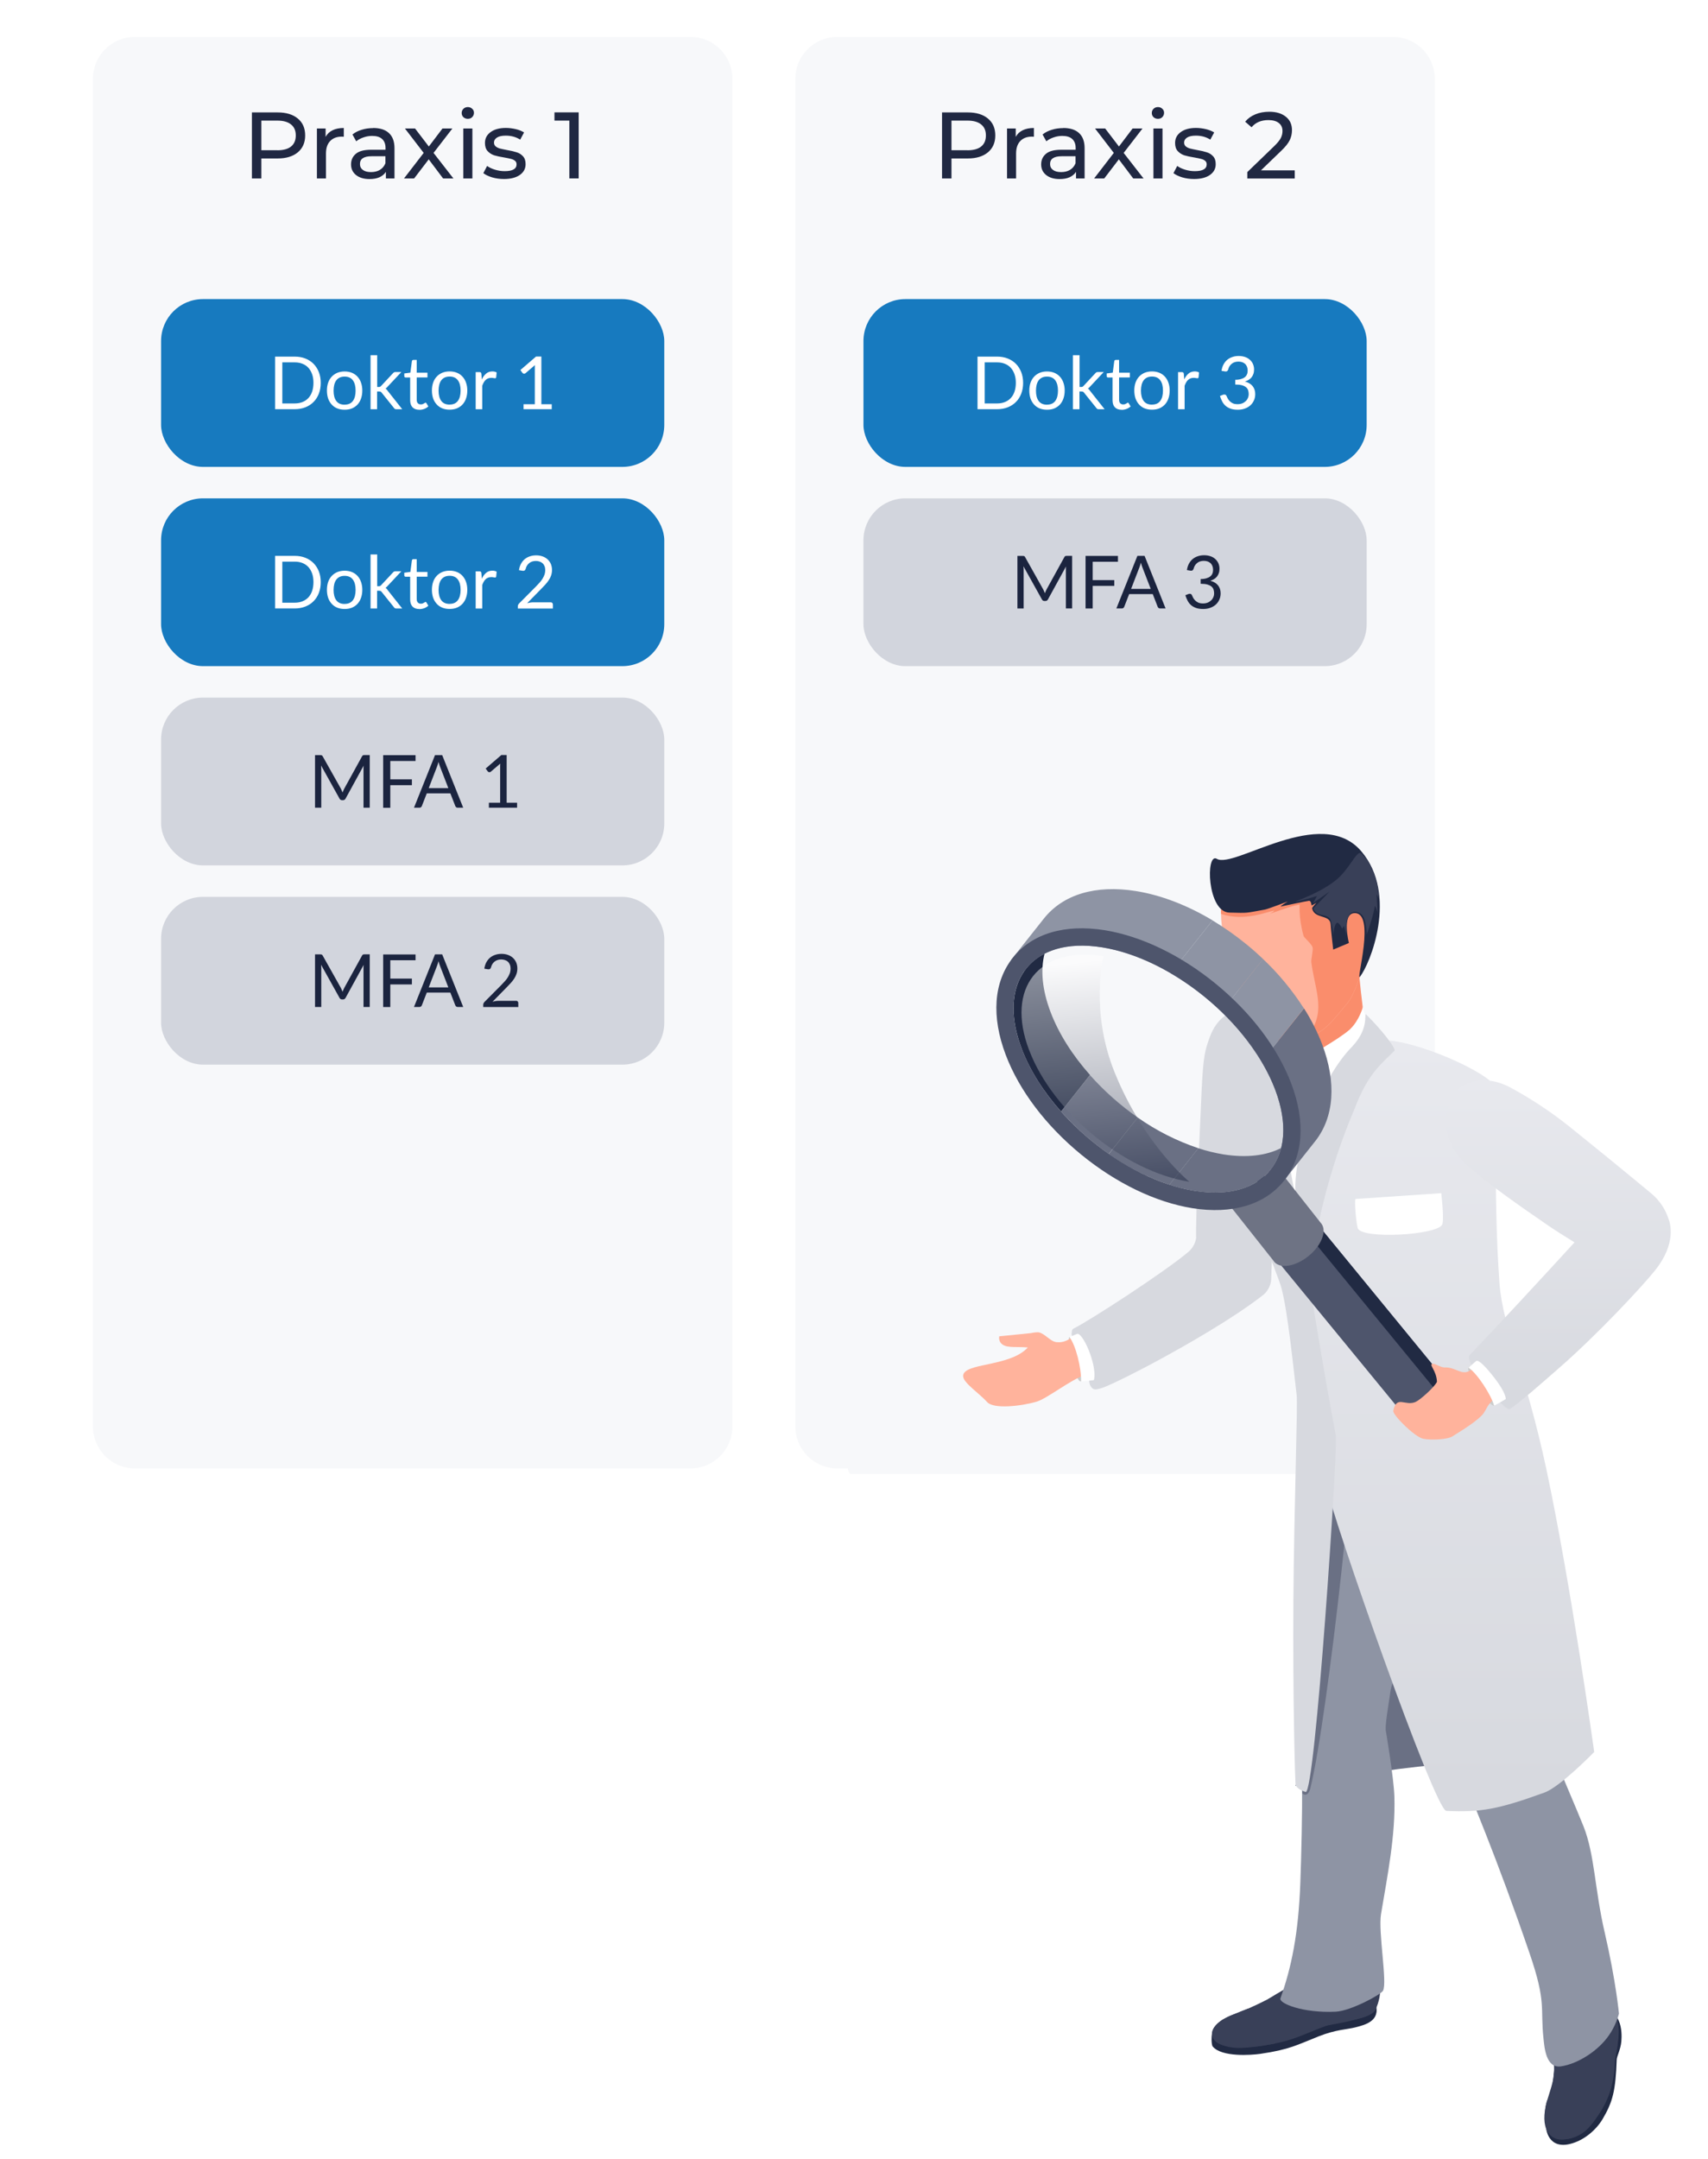 <?xml version="1.0" encoding="UTF-8"?><svg id="Ebene_1" xmlns="http://www.w3.org/2000/svg" xmlns:xlink="http://www.w3.org/1999/xlink" viewBox="0 0 325.85 411.74"><defs><style>.cls-1{fill:none;}.cls-2{clip-path:url(#clippath);}.cls-3{fill:#fa8d6c;}.cls-4{fill:#f7f8fa;}.cls-5{fill:#6a7084;}.cls-6{fill:#f5f7ff;}.cls-7{fill:#fff;}.cls-8{fill:#ffb39c;}.cls-9{fill:#8e94a4;}.cls-10{fill:#ccc;}.cls-11{fill:#d7d9df;}.cls-12{fill:#d5d7de;}.cls-13{fill:#121b3d;}.cls-14{fill:#177abf;}.cls-15{fill:#212a43;}.cls-16{fill:#6e7384;}.cls-17{fill:#394058;}.cls-18{fill:#4e556c;}.cls-19{fill:rgba(0,10,39,.87);}.cls-20{fill:rgba(0,14,54,.15);}.cls-21{filter:url(#drop-shadow-2);}.cls-22{filter:url(#drop-shadow-1);}.cls-23{fill:url(#Unbenannter_Verlauf_3);}.cls-24{fill:url(#Unbenannter_Verlauf);}.cls-25{fill:url(#Unbenannter_Verlauf_2);isolation:isolate;opacity:.48;}</style><filter id="drop-shadow-1" filterUnits="userSpaceOnUse"><feOffset dx="1.51" dy="5.53"/><feGaussianBlur result="blur" stdDeviation="10.55"/><feFlood flood-color="#000" flood-opacity=".4"/><feComposite in2="blur" operator="in"/><feComposite in="SourceGraphic"/></filter><filter id="drop-shadow-2" filterUnits="userSpaceOnUse"><feOffset dx="1.51" dy="5.53"/><feGaussianBlur result="blur-2" stdDeviation="10.56"/><feFlood flood-color="#000" flood-opacity=".4"/><feComposite in2="blur-2" operator="in"/><feComposite in="SourceGraphic"/></filter><clipPath id="clippath"><rect class="cls-1" x="183.73" y="159.04" width="135" height="250"/></clipPath><linearGradient id="Unbenannter_Verlauf" x1="275.7" y1="215.68" x2="275.7" y2="68.65" gradientTransform="translate(0 414.08) scale(1 -1)" gradientUnits="userSpaceOnUse"><stop offset="0" stop-color="#e8e9ee"/><stop offset=".97" stop-color="#d7d9df"/></linearGradient><linearGradient id="Unbenannter_Verlauf_2" x1="208.19" y1="231.02" x2="212.76" y2="186.06" gradientTransform="translate(0 414.08) scale(1 -1)" gradientUnits="userSpaceOnUse"><stop offset="0" stop-color="#fff"/><stop offset=".97" stop-color="#212a43"/></linearGradient><linearGradient id="Unbenannter_Verlauf_3" x1="297.27" y1="208.04" x2="297.27" y2="145.33" gradientTransform="translate(0 414.08) scale(1 -1)" gradientUnits="userSpaceOnUse"><stop offset="0" stop-color="#e8e9ee"/><stop offset=".97" stop-color="#d7d9df"/></linearGradient></defs><g class="cls-22"><path class="cls-4" d="M25.75,19.51c0-1.65,.34-2.98,.76-2.98h102.72c.42,0,.76,1.34,.76,2.98v251.58c0,1.65-.34,2.98-.76,2.98H26.52c-.42,0-.76-1.34-.76-2.98V19.51Z"/></g><g class="cls-21"><path class="cls-4" d="M160.03,20.7c0-1.65,.34-2.99,.76-2.99h102.72c.42,0,.76,1.34,.76,2.99v251.88c0,1.65-.34,2.99-.76,2.99h-102.72c-.42,0-.76-1.34-.76-2.99V20.7Z"/></g><path class="cls-4" d="M17.73,15.04c0-4.42,3.58-8,8-8h106c4.42,0,8,3.58,8,8V272.04c0,4.42-3.58,8-8,8H25.73c-4.42,0-8-3.58-8-8V15.04Z"/><path class="cls-4" d="M151.73,15.04c0-4.42,3.58-8,8-8h106c4.42,0,8,3.58,8,8V272.04c0,4.42-3.58,8-8,8h-106c-4.42,0-8-3.58-8-8V15.04Z"/><path class="cls-19" d="M52.97,21.44c1.63,0,2.92,.39,3.85,1.17,.94,.78,1.4,1.85,1.4,3.22s-.47,2.44-1.4,3.22c-.94,.78-2.22,1.17-3.85,1.17h-3.11v3.82h-1.8v-12.6h4.91Zm-.05,7.22c1.14,0,2.01-.24,2.61-.72,.6-.49,.9-1.19,.9-2.11s-.3-1.61-.9-2.09c-.6-.49-1.47-.74-2.61-.74h-3.06v5.65h3.06Zm9.2-2.56c.3-.55,.74-.97,1.33-1.26,.59-.29,1.3-.43,2.14-.43v1.67c-.1-.01-.23-.02-.4-.02-.94,0-1.67,.28-2.21,.85-.53,.55-.79,1.34-.79,2.38v4.75h-1.73v-9.54h1.66v1.6Zm9.06-1.69c1.32,0,2.33,.32,3.02,.97,.71,.65,1.06,1.61,1.06,2.9v5.76h-1.64v-1.26c-.29,.44-.7,.79-1.24,1.03-.53,.23-1.16,.34-1.89,.34-1.07,0-1.93-.26-2.57-.77-.64-.52-.95-1.19-.95-2.03s.31-1.51,.92-2.02c.61-.52,1.58-.77,2.92-.77h2.74v-.34c0-.74-.22-1.31-.65-1.71s-1.07-.59-1.91-.59c-.56,0-1.12,.1-1.66,.29-.54,.18-1,.43-1.37,.74l-.72-1.3c.49-.4,1.08-.7,1.76-.9,.68-.22,1.41-.32,2.18-.32Zm-.4,8.41c.66,0,1.23-.14,1.71-.43,.48-.3,.83-.72,1.04-1.26v-1.33h-2.66c-1.46,0-2.2,.49-2.2,1.48,0,.48,.19,.86,.56,1.13,.37,.28,.89,.41,1.55,.41Zm13.76,1.22l-2.75-3.65-2.79,3.65h-1.93l3.76-4.88-3.58-4.66h1.93l2.63,3.44,2.61-3.44h1.89l-3.6,4.66,3.8,4.88h-1.96Zm3.85-9.54h1.73v9.54h-1.73v-9.54Zm.86-1.84c-.34,0-.62-.11-.85-.32-.22-.22-.32-.48-.32-.79s.11-.58,.32-.79c.23-.23,.51-.34,.85-.34s.61,.11,.83,.32c.23,.2,.34,.46,.34,.77s-.11,.6-.34,.83c-.22,.22-.49,.32-.83,.32Zm6.9,11.48c-.78,0-1.53-.1-2.25-.31-.72-.22-1.28-.49-1.69-.81l.72-1.37c.42,.3,.93,.54,1.53,.72,.6,.18,1.21,.27,1.82,.27,1.51,0,2.27-.43,2.27-1.3,0-.29-.1-.52-.31-.68-.2-.17-.46-.29-.77-.36-.3-.08-.73-.17-1.3-.27-.77-.12-1.4-.26-1.89-.41-.48-.16-.89-.42-1.24-.79-.35-.37-.52-.89-.52-1.57,0-.86,.36-1.55,1.08-2.07,.72-.53,1.69-.79,2.9-.79,.64,0,1.27,.08,1.91,.23s1.16,.37,1.57,.63l-.74,1.37c-.78-.5-1.7-.76-2.75-.76-.73,0-1.29,.12-1.67,.36s-.58,.56-.58,.95c0,.31,.11,.56,.32,.74,.22,.18,.48,.31,.79,.4,.32,.08,.77,.18,1.35,.29,.77,.13,1.39,.28,1.85,.43,.48,.14,.89,.4,1.22,.76,.34,.36,.5,.86,.5,1.51,0,.86-.37,1.55-1.12,2.07-.73,.5-1.73,.76-3.01,.76Zm14.25-12.71v12.6h-1.78v-11.03h-2.84v-1.57h4.63Z"/><rect class="cls-14" x="30.73" y="57.04" width="96" height="32" rx="8" ry="8"/><path class="cls-7" d="M61.19,73.03c0,.75-.12,1.43-.36,2.05-.24,.62-.57,1.14-1.01,1.58-.43,.44-.96,.78-1.57,1.02-.61,.24-1.28,.36-2.02,.36h-3.75v-10.03h3.75c.74,0,1.41,.12,2.02,.36,.61,.24,1.13,.58,1.57,1.02,.43,.44,.77,.97,1.01,1.58,.24,.62,.36,1.3,.36,2.05Zm-1.39,0c0-.62-.08-1.17-.25-1.65s-.41-.9-.71-1.23c-.31-.34-.68-.59-1.12-.77-.44-.18-.93-.27-1.47-.27h-2.39v7.83h2.39c.54,0,1.03-.09,1.47-.27,.44-.18,.81-.43,1.12-.76,.31-.34,.55-.75,.71-1.23s.25-1.04,.25-1.65Zm5.95-2.19c.52,0,.99,.09,1.4,.26s.77,.42,1.06,.74c.29,.32,.52,.7,.67,1.15,.16,.45,.24,.95,.24,1.5s-.08,1.06-.24,1.51c-.15,.45-.38,.83-.67,1.15-.29,.32-.65,.56-1.06,.74-.42,.17-.88,.25-1.4,.25s-.99-.08-1.41-.25c-.42-.17-.77-.42-1.06-.74s-.52-.7-.68-1.15c-.15-.45-.23-.95-.23-1.51s.08-1.06,.23-1.5c.16-.45,.39-.84,.68-1.15s.65-.56,1.06-.74c.42-.17,.89-.26,1.41-.26Zm0,6.33c.7,0,1.22-.23,1.57-.7,.35-.47,.52-1.13,.52-1.97s-.17-1.5-.52-1.97-.87-.71-1.57-.71c-.35,0-.67,.06-.93,.18-.26,.12-.48,.3-.66,.53-.17,.23-.3,.51-.39,.85-.08,.33-.13,.71-.13,1.13,0,.84,.17,1.5,.52,1.97,.35,.47,.88,.7,1.59,.7Zm6.21-9.44v6.07h.32c.09,0,.17-.01,.23-.04,.07-.03,.13-.08,.2-.16l2.24-2.4c.07-.08,.13-.14,.2-.18,.07-.05,.17-.07,.29-.07h1.13l-2.61,2.78c-.13,.16-.26,.28-.41,.37,.08,.06,.16,.12,.22,.2,.07,.07,.14,.15,.2,.25l2.77,3.5h-1.11c-.11,0-.2-.02-.28-.05-.07-.04-.14-.1-.2-.2l-2.33-2.9c-.07-.1-.14-.16-.21-.19-.07-.03-.17-.05-.31-.05h-.36v3.39h-1.25v-10.31h1.25Zm8.03,10.42c-.56,0-.99-.16-1.29-.47-.3-.31-.45-.76-.45-1.35v-4.34h-.85c-.07,0-.14-.02-.19-.06-.05-.05-.08-.12-.08-.21v-.5l1.16-.15,.29-2.19c.01-.07,.04-.13,.09-.17,.05-.05,.12-.07,.2-.07h.63v2.44h2.05v.9h-2.05v4.26c0,.3,.07,.52,.22,.67,.14,.14,.33,.22,.56,.22,.13,0,.24-.02,.34-.05,.1-.04,.18-.08,.25-.12s.13-.08,.18-.11c.05-.04,.1-.06,.13-.06,.07,0,.12,.04,.18,.12l.36,.6c-.21,.2-.47,.36-.78,.48-.3,.11-.62,.17-.94,.17Zm5.79-7.32c.52,0,.99,.09,1.4,.26,.42,.17,.77,.42,1.06,.74,.29,.32,.52,.7,.67,1.15,.16,.45,.24,.95,.24,1.5s-.08,1.06-.24,1.51c-.15,.45-.38,.83-.67,1.15-.29,.32-.65,.56-1.06,.74-.42,.17-.88,.25-1.4,.25s-.99-.08-1.41-.25c-.41-.17-.77-.42-1.06-.74-.29-.32-.52-.7-.68-1.15-.15-.45-.23-.95-.23-1.51s.08-1.06,.23-1.5c.16-.45,.38-.84,.68-1.15,.29-.32,.65-.56,1.06-.74,.42-.17,.89-.26,1.41-.26Zm0,6.33c.7,0,1.22-.23,1.57-.7,.35-.47,.52-1.13,.52-1.97s-.17-1.5-.52-1.97c-.35-.47-.87-.71-1.57-.71-.35,0-.66,.06-.93,.18-.26,.12-.48,.3-.66,.53-.17,.23-.3,.51-.39,.85-.08,.33-.13,.71-.13,1.13,0,.84,.17,1.5,.52,1.97,.35,.47,.88,.7,1.59,.7Zm6.14-4.79c.22-.49,.5-.86,.83-1.13,.33-.28,.72-.41,1.2-.41,.15,0,.29,.02,.43,.05,.14,.03,.26,.08,.37,.15l-.09,.93c-.03,.12-.1,.18-.21,.18-.07,0-.16-.01-.29-.04s-.27-.04-.43-.04c-.22,0-.43,.03-.6,.1-.17,.07-.33,.16-.47,.29-.14,.13-.26,.28-.37,.48-.11,.19-.21,.4-.29,.64v4.48h-1.25v-7.09h.71c.13,0,.23,.03,.28,.08,.05,.05,.09,.14,.1,.27l.08,1.08Zm13.34,4.72v.95h-5.38v-.95h2.15v-6.84c0-.21,0-.41,.02-.62l-1.78,1.53c-.06,.05-.12,.08-.18,.1-.06,0-.12,0-.17,0-.05,0-.1-.03-.15-.06-.04-.03-.07-.06-.1-.09l-.39-.54,2.99-2.58h1.01v9.1h1.97Z"/><rect class="cls-14" x="30.73" y="95.04" width="96" height="32" rx="8" ry="8"/><path class="cls-7" d="M61.19,111.03c0,.75-.12,1.43-.36,2.05-.24,.62-.57,1.14-1.01,1.58-.43,.44-.96,.78-1.57,1.02-.61,.24-1.28,.36-2.02,.36h-3.75v-10.03h3.75c.74,0,1.41,.12,2.02,.36,.61,.24,1.13,.58,1.57,1.02,.43,.44,.77,.97,1.01,1.58,.24,.62,.36,1.3,.36,2.05Zm-1.39,0c0-.62-.08-1.17-.25-1.65s-.41-.9-.71-1.23c-.31-.34-.68-.59-1.12-.77-.44-.18-.93-.27-1.47-.27h-2.39v7.83h2.39c.54,0,1.03-.09,1.47-.27,.44-.18,.81-.43,1.12-.76,.31-.34,.55-.75,.71-1.23s.25-1.04,.25-1.65Zm5.95-2.19c.52,0,.99,.09,1.4,.26s.77,.42,1.06,.74c.29,.32,.52,.7,.67,1.15,.16,.45,.24,.95,.24,1.5s-.08,1.06-.24,1.51c-.15,.45-.38,.83-.67,1.15-.29,.32-.65,.56-1.06,.74-.42,.17-.88,.25-1.4,.25s-.99-.08-1.41-.25c-.42-.17-.77-.42-1.06-.74s-.52-.7-.68-1.15c-.15-.45-.23-.95-.23-1.51s.08-1.06,.23-1.5c.16-.45,.39-.84,.68-1.15s.65-.56,1.06-.74c.42-.17,.89-.26,1.41-.26Zm0,6.33c.7,0,1.22-.23,1.57-.7,.35-.47,.52-1.13,.52-1.97s-.17-1.5-.52-1.97-.87-.71-1.57-.71c-.35,0-.67,.06-.93,.18-.26,.12-.48,.3-.66,.53-.17,.23-.3,.51-.39,.85-.08,.33-.13,.71-.13,1.13,0,.84,.17,1.5,.52,1.97,.35,.47,.88,.7,1.59,.7Zm6.21-9.44v6.07h.32c.09,0,.17-.01,.23-.04,.07-.03,.13-.08,.2-.16l2.24-2.4c.07-.08,.13-.14,.2-.18,.07-.05,.17-.07,.29-.07h1.13l-2.61,2.78c-.13,.16-.26,.28-.41,.37,.08,.06,.16,.12,.22,.2,.07,.07,.14,.15,.2,.25l2.77,3.5h-1.11c-.11,0-.2-.02-.28-.05-.07-.04-.14-.1-.2-.2l-2.33-2.9c-.07-.1-.14-.16-.21-.19-.07-.03-.17-.05-.31-.05h-.36v3.39h-1.25v-10.31h1.25Zm8.03,10.42c-.56,0-.99-.16-1.29-.47-.3-.31-.45-.76-.45-1.35v-4.34h-.85c-.07,0-.14-.02-.19-.06-.05-.05-.08-.12-.08-.21v-.5l1.16-.15,.29-2.19c.01-.07,.04-.13,.09-.17,.05-.05,.12-.07,.2-.07h.63v2.44h2.05v.9h-2.05v4.26c0,.3,.07,.52,.22,.67,.14,.14,.33,.22,.56,.22,.13,0,.24-.02,.34-.05,.1-.04,.18-.08,.25-.12s.13-.08,.18-.11c.05-.04,.1-.06,.13-.06,.07,0,.12,.04,.18,.12l.36,.6c-.21,.2-.47,.36-.78,.48-.3,.11-.62,.17-.94,.17Zm5.79-7.32c.52,0,.99,.09,1.4,.26,.42,.17,.77,.42,1.06,.74,.29,.32,.52,.7,.67,1.15,.16,.45,.24,.95,.24,1.5s-.08,1.06-.24,1.51c-.15,.45-.38,.83-.67,1.15-.29,.32-.65,.56-1.06,.74-.42,.17-.88,.25-1.4,.25s-.99-.08-1.41-.25c-.41-.17-.77-.42-1.06-.74-.29-.32-.52-.7-.68-1.15-.15-.45-.23-.95-.23-1.51s.08-1.06,.23-1.5c.16-.45,.38-.84,.68-1.15,.29-.32,.65-.56,1.06-.74,.42-.17,.89-.26,1.41-.26Zm0,6.33c.7,0,1.22-.23,1.57-.7,.35-.47,.52-1.13,.52-1.97s-.17-1.5-.52-1.97c-.35-.47-.87-.71-1.57-.71-.35,0-.66,.06-.93,.18-.26,.12-.48,.3-.66,.53-.17,.23-.3,.51-.39,.85-.08,.33-.13,.71-.13,1.13,0,.84,.17,1.5,.52,1.97,.35,.47,.88,.7,1.59,.7Zm6.14-4.79c.22-.49,.5-.86,.83-1.13,.33-.28,.72-.41,1.2-.41,.15,0,.29,.02,.43,.05,.14,.03,.26,.08,.37,.15l-.09,.93c-.03,.12-.1,.18-.21,.18-.07,0-.16-.01-.29-.04s-.27-.04-.43-.04c-.22,0-.43,.03-.6,.1-.17,.06-.33,.16-.47,.29-.14,.13-.26,.28-.37,.48-.11,.19-.21,.4-.29,.64v4.48h-1.25v-7.09h.71c.13,0,.23,.03,.28,.08,.05,.05,.09,.14,.1,.27l.08,1.08Zm13.12,4.49c.14,0,.24,.04,.32,.12,.08,.08,.12,.18,.12,.31v.76h-6.69v-.43c0-.09,.02-.18,.06-.27,.04-.09,.1-.18,.18-.26l3.21-3.23c.27-.27,.51-.53,.73-.78,.22-.25,.41-.5,.56-.76,.15-.25,.27-.51,.36-.76,.08-.26,.13-.54,.13-.83s-.05-.55-.14-.77c-.09-.22-.22-.41-.38-.55-.16-.14-.35-.25-.57-.32-.22-.08-.46-.11-.71-.11s-.49,.04-.71,.11c-.21,.07-.41,.18-.57,.32-.16,.13-.3,.29-.41,.47s-.19,.38-.24,.6c-.06,.16-.13,.27-.23,.33-.09,.05-.23,.07-.4,.04l-.65-.11c.07-.46,.19-.86,.38-1.21,.19-.35,.43-.65,.71-.89,.29-.24,.62-.42,.99-.54,.37-.13,.77-.19,1.2-.19s.82,.06,1.19,.19c.37,.13,.69,.31,.96,.55,.27,.24,.48,.53,.64,.88,.15,.35,.23,.74,.23,1.18,0,.37-.06,.72-.17,1.04-.11,.32-.26,.62-.46,.91-.19,.29-.41,.57-.67,.85-.25,.28-.51,.55-.79,.83l-2.65,2.7c.19-.05,.38-.09,.57-.12,.19-.03,.38-.05,.55-.05h3.36Z"/><rect class="cls-20" x="30.73" y="133.04" width="96" height="32" rx="8" ry="8"/><rect class="cls-20" x="30.73" y="171.04" width="96" height="32" rx="8" ry="8"/><path class="cls-19" d="M70.54,144.01v10.03h-1.19v-7.37c0-.1,0-.2,0-.32,0-.11,.02-.23,.03-.34l-3.44,6.27c-.11,.21-.27,.32-.49,.32h-.2c-.22,0-.38-.1-.49-.32l-3.51-6.3c.03,.25,.04,.48,.04,.69v7.37h-1.19v-10.03h1c.12,0,.21,.01,.28,.04,.06,.02,.13,.09,.19,.2l3.47,6.17c.06,.11,.11,.23,.16,.35,.06,.12,.11,.24,.15,.37,.05-.13,.1-.25,.15-.37,.05-.13,.11-.24,.17-.36l3.4-6.17c.06-.11,.12-.17,.18-.2,.07-.02,.17-.04,.29-.04h1Zm3.92,1.11v3.51h4.12v1.11h-4.12v4.31h-1.36v-10.03h6.18v1.11h-4.82Zm11.08,5.2l-1.58-4.08c-.05-.12-.1-.26-.15-.42-.05-.16-.1-.34-.15-.52-.1,.38-.2,.69-.3,.94l-1.57,4.07h3.75Zm2.83,3.72h-1.05c-.12,0-.22-.03-.29-.09-.07-.06-.13-.14-.17-.23l-.94-2.42h-4.5l-.94,2.42c-.03,.08-.08,.16-.16,.22-.08,.07-.18,.1-.29,.1h-1.05l4.01-10.03h1.37l4.01,10.03Zm10.28-.95v.95h-5.38v-.95h2.15v-6.84c0-.21,0-.41,.02-.62l-1.79,1.53c-.06,.05-.12,.08-.18,.1-.06,0-.12,0-.17,0-.05,0-.1-.03-.15-.06-.04-.03-.07-.06-.1-.09l-.39-.54,2.99-2.58h1.01v9.1h1.97Z"/><path class="cls-19" d="M70.54,182.01v10.03h-1.19v-7.37c0-.1,0-.2,0-.32,0-.11,.02-.23,.03-.34l-3.44,6.27c-.11,.21-.27,.32-.49,.32h-.2c-.22,0-.38-.1-.49-.32l-3.51-6.3c.03,.25,.04,.48,.04,.69v7.37h-1.19v-10.03h1c.12,0,.21,.01,.28,.04,.06,.02,.13,.09,.19,.2l3.47,6.17c.06,.11,.11,.23,.16,.35,.06,.12,.11,.24,.15,.37,.05-.13,.1-.25,.15-.37,.05-.13,.11-.24,.17-.36l3.4-6.17c.06-.11,.12-.17,.18-.2,.07-.02,.17-.04,.29-.04h1Zm3.92,1.11v3.51h4.12v1.11h-4.12v4.31h-1.36v-10.03h6.18v1.11h-4.82Zm11.08,5.2l-1.58-4.08c-.05-.12-.1-.26-.15-.42-.05-.16-.1-.34-.15-.52-.1,.38-.2,.69-.3,.94l-1.57,4.07h3.75Zm2.83,3.72h-1.05c-.12,0-.22-.03-.29-.09-.07-.06-.13-.14-.17-.23l-.94-2.42h-4.5l-.94,2.42c-.03,.08-.08,.16-.16,.22-.08,.07-.18,.1-.29,.1h-1.05l4.01-10.03h1.37l4.01,10.03Zm10.07-1.18c.14,0,.24,.04,.32,.12s.12,.18,.12,.31v.76h-6.69v-.43c0-.09,.02-.18,.06-.27s.1-.18,.17-.26l3.21-3.23c.27-.27,.51-.53,.73-.78,.22-.25,.41-.5,.56-.76s.27-.51,.36-.76c.08-.26,.13-.54,.13-.83s-.05-.55-.14-.77c-.09-.22-.22-.41-.38-.55-.16-.15-.35-.25-.57-.32-.22-.07-.46-.11-.71-.11s-.49,.04-.71,.11c-.22,.08-.41,.18-.57,.32-.16,.13-.3,.29-.41,.47-.11,.18-.19,.38-.24,.6-.06,.16-.13,.27-.23,.33-.09,.05-.23,.07-.4,.04l-.65-.11c.07-.46,.19-.86,.38-1.21,.19-.35,.43-.65,.71-.89,.29-.24,.62-.42,.99-.54,.37-.13,.77-.19,1.2-.19s.82,.06,1.19,.19c.37,.13,.69,.31,.96,.55,.27,.24,.48,.53,.64,.88,.15,.35,.23,.74,.23,1.18,0,.37-.06,.72-.17,1.04-.11,.32-.26,.62-.45,.91-.19,.29-.41,.57-.67,.85-.25,.28-.51,.55-.79,.83l-2.65,2.7c.19-.05,.38-.09,.57-.12,.19-.03,.38-.05,.55-.05h3.36Z"/><path class="cls-19" d="M184.63,21.44c1.63,0,2.92,.39,3.85,1.17,.94,.78,1.4,1.85,1.4,3.22s-.47,2.44-1.4,3.22c-.94,.78-2.22,1.17-3.85,1.17h-3.11v3.82h-1.8v-12.6h4.91Zm-.05,7.22c1.14,0,2.01-.24,2.61-.72,.6-.49,.9-1.19,.9-2.11s-.3-1.61-.9-2.09c-.6-.49-1.47-.74-2.61-.74h-3.06v5.65h3.06Zm9.2-2.56c.3-.55,.74-.97,1.33-1.26s1.3-.43,2.14-.43v1.67c-.1-.01-.23-.02-.4-.02-.94,0-1.67,.28-2.21,.85-.53,.55-.79,1.34-.79,2.38v4.75h-1.73v-9.54h1.66v1.6Zm9.06-1.69c1.32,0,2.33,.32,3.02,.97,.71,.65,1.06,1.61,1.06,2.9v5.76h-1.64v-1.26c-.29,.44-.7,.79-1.24,1.03-.53,.23-1.16,.34-1.89,.34-1.07,0-1.93-.26-2.57-.77-.64-.52-.95-1.19-.95-2.03s.31-1.51,.92-2.02c.61-.52,1.58-.77,2.92-.77h2.74v-.34c0-.74-.22-1.31-.65-1.71s-1.07-.59-1.91-.59c-.56,0-1.12,.1-1.66,.29-.54,.18-1,.43-1.37,.74l-.72-1.3c.49-.4,1.08-.7,1.76-.9,.68-.22,1.41-.32,2.18-.32Zm-.4,8.41c.66,0,1.23-.14,1.71-.43,.48-.3,.83-.72,1.04-1.26v-1.33h-2.66c-1.46,0-2.2,.49-2.2,1.48,0,.48,.19,.86,.56,1.13,.37,.28,.89,.41,1.55,.41Zm13.76,1.22l-2.75-3.65-2.79,3.65h-1.93l3.76-4.88-3.58-4.66h1.93l2.63,3.44,2.61-3.44h1.89l-3.6,4.66,3.8,4.88h-1.96Zm3.85-9.54h1.73v9.54h-1.73v-9.54Zm.86-1.84c-.34,0-.62-.11-.85-.32-.22-.22-.32-.48-.32-.79s.11-.58,.32-.79c.23-.23,.51-.34,.85-.34s.61,.11,.83,.32c.23,.2,.34,.46,.34,.77s-.11,.6-.34,.83c-.22,.22-.49,.32-.83,.32Zm6.9,11.48c-.78,0-1.53-.1-2.25-.31-.72-.22-1.28-.49-1.69-.81l.72-1.37c.42,.3,.93,.54,1.53,.72s1.21,.27,1.82,.27c1.51,0,2.27-.43,2.27-1.3,0-.29-.1-.52-.31-.68-.2-.17-.46-.29-.77-.36-.3-.08-.73-.17-1.3-.27-.77-.12-1.4-.26-1.89-.41-.48-.16-.89-.42-1.24-.79s-.52-.89-.52-1.57c0-.86,.36-1.55,1.08-2.07,.72-.53,1.69-.79,2.9-.79,.64,0,1.27,.08,1.91,.23,.64,.16,1.16,.37,1.57,.63l-.74,1.37c-.78-.5-1.7-.76-2.75-.76-.73,0-1.29,.12-1.67,.36s-.58,.56-.58,.95c0,.31,.11,.56,.32,.74,.22,.18,.48,.31,.79,.4,.32,.08,.77,.18,1.35,.29,.77,.13,1.39,.28,1.85,.43,.48,.14,.89,.4,1.22,.76,.34,.36,.5,.86,.5,1.51,0,.86-.37,1.55-1.12,2.07-.73,.5-1.73,.76-3.01,.76Zm19.2-1.67v1.57h-9.05v-1.22l5.13-4.95c.62-.6,1.04-1.12,1.26-1.55,.22-.44,.32-.89,.32-1.33,0-.66-.23-1.17-.7-1.53-.46-.37-1.12-.56-1.98-.56-1.39,0-2.47,.46-3.22,1.37l-1.22-1.06c.49-.6,1.13-1.07,1.93-1.4,.8-.34,1.7-.5,2.68-.5,1.32,0,2.37,.32,3.15,.95,.78,.62,1.17,1.48,1.17,2.56,0,.67-.14,1.31-.43,1.91-.29,.6-.83,1.28-1.64,2.05l-3.85,3.71h6.46Z"/><rect class="cls-14" x="164.73" y="57.04" width="96" height="32" rx="8" ry="8"/><path class="cls-7" d="M195.19,73.03c0,.75-.12,1.43-.36,2.05-.24,.62-.57,1.14-1.01,1.58-.43,.44-.96,.78-1.57,1.02-.61,.24-1.28,.36-2.02,.36h-3.74v-10.03h3.74c.74,0,1.41,.12,2.02,.36,.61,.24,1.13,.58,1.57,1.02,.43,.44,.77,.97,1.01,1.58,.24,.62,.36,1.3,.36,2.05Zm-1.39,0c0-.62-.08-1.17-.25-1.65s-.41-.9-.71-1.23c-.31-.34-.68-.59-1.12-.77-.44-.18-.93-.27-1.47-.27h-2.39v7.83h2.39c.54,0,1.03-.09,1.47-.27,.44-.18,.81-.43,1.12-.76,.31-.34,.55-.75,.71-1.23s.25-1.04,.25-1.65Zm5.95-2.19c.52,0,.99,.09,1.4,.26s.77,.42,1.06,.74c.29,.32,.52,.7,.67,1.15,.16,.45,.24,.95,.24,1.5s-.08,1.06-.24,1.51c-.15,.45-.38,.83-.67,1.15-.29,.32-.65,.56-1.06,.74-.41,.17-.88,.25-1.4,.25s-.99-.08-1.41-.25c-.42-.17-.77-.42-1.06-.74-.29-.32-.52-.7-.68-1.15-.15-.45-.23-.95-.23-1.51s.08-1.06,.23-1.5c.16-.45,.39-.84,.68-1.15,.29-.32,.65-.56,1.06-.74,.42-.17,.89-.26,1.41-.26Zm0,6.33c.7,0,1.22-.23,1.57-.7,.35-.47,.52-1.13,.52-1.97s-.17-1.5-.52-1.97-.87-.71-1.57-.71c-.36,0-.67,.06-.93,.18-.26,.12-.48,.3-.66,.53-.17,.23-.3,.51-.39,.85-.08,.33-.13,.71-.13,1.13,0,.84,.17,1.5,.52,1.97,.35,.47,.88,.7,1.59,.7Zm6.21-9.44v6.07h.32c.09,0,.17-.01,.23-.04,.07-.03,.13-.08,.2-.16l2.24-2.4c.07-.08,.13-.14,.2-.18,.08-.05,.17-.07,.29-.07h1.13l-2.61,2.78c-.13,.16-.26,.28-.41,.37,.08,.06,.16,.12,.22,.2,.07,.07,.14,.15,.2,.25l2.77,3.5h-1.11c-.11,0-.2-.02-.28-.05-.07-.04-.14-.1-.2-.2l-2.33-2.9c-.07-.1-.14-.16-.21-.19-.07-.03-.17-.05-.31-.05h-.36v3.39h-1.25v-10.31h1.25Zm8.03,10.42c-.56,0-.99-.16-1.29-.47-.3-.31-.45-.76-.45-1.35v-4.34h-.85c-.08,0-.14-.02-.19-.06-.05-.05-.08-.12-.08-.21v-.5l1.16-.15,.29-2.19c.01-.07,.04-.13,.09-.17,.05-.05,.12-.07,.2-.07h.63v2.44h2.05v.9h-2.05v4.26c0,.3,.07,.52,.22,.67,.14,.14,.33,.22,.56,.22,.13,0,.24-.02,.34-.05,.1-.04,.18-.08,.25-.12s.13-.08,.17-.11c.05-.04,.1-.06,.13-.06,.06,0,.12,.04,.17,.12l.36,.6c-.21,.2-.47,.36-.78,.48-.3,.11-.62,.17-.94,.17Zm5.79-7.32c.52,0,.98,.09,1.4,.26,.42,.17,.77,.42,1.06,.74s.52,.7,.67,1.15c.16,.45,.24,.95,.24,1.5s-.08,1.06-.24,1.51c-.15,.45-.38,.83-.67,1.15s-.65,.56-1.06,.74c-.42,.17-.88,.25-1.4,.25s-.99-.08-1.41-.25c-.42-.17-.77-.42-1.06-.74-.29-.32-.52-.7-.68-1.15-.15-.45-.23-.95-.23-1.51s.08-1.06,.23-1.5c.16-.45,.39-.84,.68-1.15,.29-.32,.65-.56,1.06-.74,.42-.17,.89-.26,1.41-.26Zm0,6.33c.7,0,1.22-.23,1.57-.7,.35-.47,.52-1.13,.52-1.97s-.17-1.5-.52-1.97c-.35-.47-.87-.71-1.57-.71-.35,0-.67,.06-.93,.18-.26,.12-.48,.3-.66,.53-.17,.23-.3,.51-.39,.85-.08,.33-.13,.71-.13,1.13,0,.84,.17,1.5,.52,1.97,.35,.47,.88,.7,1.59,.7Zm6.14-4.79c.22-.49,.5-.86,.83-1.13,.33-.28,.73-.41,1.2-.41,.15,0,.29,.02,.43,.05,.14,.03,.26,.08,.37,.15l-.09,.93c-.03,.12-.1,.18-.21,.18-.07,0-.16-.01-.29-.04-.13-.03-.27-.04-.43-.04-.22,0-.43,.03-.6,.1-.17,.07-.33,.16-.47,.29-.14,.13-.26,.28-.37,.48-.11,.19-.21,.4-.29,.64v4.48h-1.25v-7.09h.71c.14,0,.23,.03,.28,.08,.05,.05,.09,.14,.11,.27l.08,1.08Zm7.12-1.65c.07-.46,.19-.86,.38-1.21,.19-.35,.42-.65,.71-.89,.29-.24,.62-.42,.99-.54,.37-.13,.77-.19,1.2-.19s.82,.06,1.18,.18c.36,.12,.67,.29,.92,.52,.26,.22,.46,.49,.61,.81,.14,.32,.22,.67,.22,1.06,0,.32-.04,.6-.13,.85-.08,.25-.2,.46-.35,.65-.15,.19-.33,.35-.55,.48-.21,.13-.46,.24-.72,.32,.65,.17,1.14,.46,1.47,.87,.33,.41,.5,.91,.5,1.53,0,.46-.09,.88-.27,1.25-.17,.37-.41,.68-.71,.94-.3,.26-.66,.45-1.06,.59-.4,.14-.83,.2-1.3,.2-.53,0-.99-.07-1.36-.2-.38-.14-.7-.32-.96-.55-.26-.23-.48-.51-.64-.83-.17-.32-.31-.67-.43-1.04l.54-.22c.14-.06,.27-.08,.41-.05,.13,.03,.23,.1,.29,.23,.06,.13,.14,.29,.22,.47,.09,.18,.22,.36,.38,.53,.16,.17,.36,.31,.6,.43,.25,.12,.56,.17,.94,.17,.35,0,.65-.06,.92-.17,.27-.12,.48-.27,.66-.45,.18-.18,.31-.39,.4-.61,.09-.22,.13-.45,.13-.67,0-.27-.04-.52-.11-.74s-.2-.42-.39-.58c-.19-.16-.45-.29-.79-.39-.33-.09-.76-.14-1.28-.14v-.9c.43,0,.79-.05,1.09-.14,.3-.09,.55-.21,.74-.36,.19-.15,.33-.34,.41-.55,.09-.21,.13-.45,.13-.71,0-.29-.05-.54-.14-.76-.09-.21-.21-.39-.37-.53-.16-.14-.35-.25-.57-.32-.21-.07-.45-.1-.7-.1s-.49,.04-.71,.11c-.21,.07-.41,.18-.57,.32-.16,.13-.3,.29-.41,.47s-.19,.38-.24,.6c-.06,.16-.14,.27-.23,.33-.09,.05-.22,.07-.39,.04l-.65-.11Z"/><rect class="cls-20" x="164.73" y="95.04" width="96" height="32" rx="8" ry="8"/><path class="cls-19" d="M204.54,106.01v10.03h-1.19v-7.37c0-.1,0-.2,0-.31,0-.11,.02-.23,.03-.34l-3.44,6.27c-.11,.21-.27,.32-.49,.32h-.2c-.22,0-.38-.1-.49-.32l-3.51-6.3c.03,.25,.04,.48,.04,.69v7.37h-1.19v-10.03h1c.12,0,.22,.01,.28,.03,.07,.02,.13,.09,.19,.2l3.46,6.17c.06,.11,.11,.23,.16,.35,.06,.12,.11,.25,.15,.37,.05-.13,.1-.25,.15-.37,.05-.13,.11-.25,.17-.36l3.4-6.17c.06-.11,.12-.17,.18-.2,.07-.02,.17-.03,.29-.03h1Zm3.92,1.11v3.51h4.12v1.11h-4.12v4.31h-1.36v-10.03h6.18v1.11h-4.82Zm11.08,5.2l-1.58-4.08c-.05-.12-.1-.26-.15-.42-.05-.16-.1-.34-.15-.52-.1,.38-.2,.69-.3,.94l-1.57,4.07h3.74Zm2.83,3.72h-1.05c-.12,0-.22-.03-.29-.09-.07-.06-.13-.14-.17-.23l-.94-2.42h-4.5l-.94,2.42c-.03,.08-.08,.16-.16,.22-.08,.07-.18,.1-.29,.1h-1.05l4.01-10.03h1.37l4.01,10.03Zm4.07-7.32c.07-.46,.19-.86,.38-1.21,.19-.35,.42-.65,.71-.89,.29-.24,.62-.42,.99-.54,.37-.13,.77-.19,1.2-.19s.82,.06,1.18,.18c.36,.12,.67,.29,.92,.52,.26,.22,.46,.5,.61,.81,.14,.32,.22,.67,.22,1.06,0,.32-.04,.6-.13,.85-.08,.25-.2,.46-.35,.65-.15,.19-.33,.35-.55,.48-.22,.13-.46,.24-.72,.32,.65,.17,1.14,.46,1.47,.87,.33,.41,.5,.92,.5,1.53,0,.46-.09,.88-.27,1.25-.17,.37-.41,.68-.71,.94-.3,.26-.66,.45-1.06,.59-.4,.14-.83,.2-1.3,.2-.53,0-.99-.07-1.36-.2-.38-.14-.7-.32-.96-.55-.26-.23-.48-.51-.64-.83-.17-.32-.31-.67-.43-1.04l.54-.22c.14-.06,.27-.08,.41-.05,.13,.03,.23,.1,.29,.23,.06,.13,.14,.29,.22,.47,.09,.18,.22,.36,.38,.53s.36,.31,.6,.43c.25,.12,.56,.17,.94,.17,.35,0,.66-.06,.92-.17,.27-.12,.48-.27,.66-.45,.18-.18,.31-.39,.4-.61,.09-.22,.13-.45,.13-.67,0-.27-.04-.52-.11-.74s-.2-.42-.39-.58-.46-.29-.79-.39c-.33-.09-.76-.14-1.28-.14v-.9c.43,0,.79-.05,1.09-.14,.3-.09,.55-.21,.74-.36,.19-.15,.33-.34,.41-.55,.09-.21,.13-.45,.13-.71,0-.29-.05-.54-.14-.76-.09-.21-.21-.39-.37-.53s-.35-.25-.57-.32c-.21-.07-.45-.1-.7-.1s-.49,.04-.71,.11c-.22,.07-.41,.18-.57,.32-.16,.13-.3,.29-.41,.47s-.19,.38-.24,.6c-.06,.16-.14,.27-.23,.33-.09,.05-.22,.07-.39,.04l-.65-.11Z"/><g class="cls-2"><g><path class="cls-15" d="M296.36,396.32c-.29,2.3-1,4.13-1.43,8.02-.24,2.18,.68,5.45,4.53,4.55,2.76-.65,5.09-2.74,6.29-4.77,1.94-3.29,2.48-5.44,2.68-11.3,.02-.7,.75-1.93,.89-3.51,.16-1.8,.11-6.66-4.8-6.19-5.44,.52-6.69,6.09-7.03,7.57-.53,1.84-.9,3.73-1.12,5.64Z"/><path class="cls-17" d="M308.74,386.5c-.1-.47-.13-2-1.09-3.12-.45-.82-1.38-1.62-3.63-1.57-5.26,.13-6.79,4.08-6.86,5.56-.07,1.48-1.3,.9-.75,5.8,.34,3.18-.46,4.69-1.26,7.46-.23,.74-.36,1.52-.38,2.3-.15,2,.18,5.27,3.48,5.09,3.55-.21,5.48-2.94,6.64-4.61,2.04-2.92,3.2-6.25,3.22-10.98,0-.7,.94-4.51,.63-5.93Z"/><path class="cls-17" d="M298.89,396.76c-1.37,.06-2.61,.17-2.52-.71,.06-.53,.46-2.28-.08-5.88-.04-.27,1.19-1.48,3.07-1.11l-.48,7.7Z"/><path class="cls-5" d="M291.97,336.12c-16.6-1.38-44.86,4.48-44.86,4.48l13.21-27.23h30.02s18.21,24.12,1.63,22.74Z"/><path class="cls-17" d="M305.76,402.03c-1.4,2.23-2.52,3.92-3.93,4.82-1.32,.88-2.89,1.28-4.47,1.14-1.51-.22-3.73-1.82-2.23-7.35,.07-.26,6.41-.76,8.75,.29l1.88,1.1Z"/><path class="cls-17" d="M300.15,389.41c.32-.25,1.37-.89,2.29-.45,.92,.44,1.97,.45,2.34-.09,1.2-1.8,1.06-6.85,1.46-6.73,.57,.18,1.89,1.33,2.3,2.94,.82,3.16-.54,7.88-.44,7.86,.11-.03-1.53,.53-2.26,1.62-.26,.39-.55,.76-.87,1.12-.49,.41-1.08,.68-1.71,.78-.55,.08-2.08,.24-3.99,.32l.89-7.36Z"/><path class="cls-15" d="M251.63,388.33c-4.17,1.65-5.59,2.55-11.2,3.36-1.67,.24-7.33,.67-9.06-1.39-.31-.38-.24-2.07-.15-2.47,.38-1.52,3.13-1.79,4.23-2.24,4.65-1.9,8.05-2.11,12.77-3.15,.88-.19,5.59-1.37,7.64-1.55,1.36-.12,6.47,.95,6.57,1.27,1,3.27-2,4-3.81,4.47-1.74,.44-3.7,.41-7.01,1.71Z"/><path class="cls-17" d="M262.97,377.67c.03-.05,.04-.12,.03-.18,0-.06-.04-.12-.08-.16-.96-1-4.44,.17-7.81,1.38-2.55,.92-7.47-1.45-8.78,.05-.23,.26-5.79,3.42-9.57,4.86l-.88,.35-.32,.11c-2.59,.89-5.18,2.78-4.08,4.71,1.34,2.34,7.4,1.64,9.06,1.39,5.6-.81,7.02-1.71,11.2-3.36,3.31-1.3,5.28-1.27,7-1.72,1.36-.35,3.68-.93,3.77-2.3,.34-.83,.57-1.69,.68-2.58,0-.86-.08-1.72-.22-2.57Z"/><path class="cls-17" d="M262.98,377.43s1.08,2.37-.64,6.01c-.17,.35-1.13,.94-2.39,1.34-2.11,.61-4.26,1.09-6.44,1.43-2.31-2.73-5.28-.76-6.04-1.52-1.13-1.14-3.18-2.61-3.99-2.88-.47-.16,5.06-3.62,5.45-3.5,.6,.12,1.22,.19,1.83,.21,1.28,.14,2.54,.73,3.74,.33,2.46-.81,4.83-1.64,6.53-1.87,.95-.14,1.73,.06,1.95,.44Z"/><path class="cls-17" d="M246.16,378.75c.35-.24,.74-.4,1.15-.46l.71-.05c-3.69,2.05-4.61,3.28-5.02,3.28-.27,0-.81-.28-1.09-.26,2.13-1.34,4.09-2.41,4.25-2.52Z"/><path class="cls-17" d="M233.24,385.18c1.55-.78,3.14-1.47,4.77-2.08,1.1-.08,3.49,2.34,4.31,3.73,.57,.96,1.21,2.91,.8,2.92-.15,0-5.28,1.07-7.83,.76-2.06-.25-3.27-.98-3.72-1.62-1.25-1.92,1.51-3.61,1.67-3.71Z"/><path class="cls-9" d="M270.29,276.43c-1.13-1.72-4.11-4.55-5.94-5.42-3.13-1.45-11.1-4.65-12.08-.86-1.79,7.03-3.97,24.32-4.66,35.94-.44,7.61-.41,15.25,.08,22.86,0,.29,.03,.55,.05,.81,0,.05,.02,.09,.05,.12,.17,1.74,.52,5.73,.6,10.46,.1,4.98-.14,13.93-.31,18.62-.35,9.87-1.73,16.37-3.8,22.14-.35,.96,4.32,2.86,10.57,2.55,2.81-.14,8.59-3.24,9-4,.86-1.54-.95-11.24-.38-14.62,1.23-7.35,2.77-14.91,2.55-22.37-.1-3.59-1.65-12.69-1.65-12.69-.1-1.2,.47-4.51,.89-7.34,.68-4.53,5.38-8.45,7.5-24.56,.46-3.48,1.27-7.7,1.58-13.03,.27-4.5-3.74-8.12-4.06-8.62Z"/><path class="cls-5" d="M257.97,269.41c-3.13-1.45-4.94-3.88-5.91-.09-1.78,7.03-3.97,24.32-4.66,35.95-.44,7.61-.42,15.25,.08,22.86,0,.29,.03,.55,.05,.81,0,.05,.02,.09,.05,.12,.17,1.74,1.04,8.21,.87,12.9,0,.16,1.06,.99,1.54-.93,3.36-13.52,9.59-70.87,7.98-71.62Z"/><path class="cls-9" d="M306.13,368.5c-1.91-8.27-1.89-14.8-4.03-20.2-.97-2.45-5.58-13.28-7.82-18.54-.14-12.57-.86-14.22-.64-21.95,.21-7.35,.38-22.53,.09-27.27-.4-6.4-5.68-4.75-7.32-4.91-2.74-.26-5.99,.08-9.29,.79,0,0-12.42-3.8-12.12,5.38,.04,1.22,7.51,33.94,9.64,43.55,.68,3.06,1.46,6.14,1.65,6.89h-.02c4.38,10.39,9.43,22.45,15.52,40.22,3.3,9.61,2.02,10.3,2.68,16.37,.17,1.52,.43,5.67,3.31,5.25,3.26-.47,7.19-3.01,9.19-5.96,.86-1.24,1.49-2.63,1.89-4.09,0,0-.54-6.06-2.73-15.54Z"/><path class="cls-11" d="M244.01,197.05c-1.13-4-4.71-5.14-7.98-4.36-1.63,.38-3.88,1.47-5.23,5.09-.93,2.5-1.25,3.79-1.55,10.07-.1,2.24-.41,8.89-.79,17.58-.16,3.79-.24,6.38-.27,8.69v1.73s0,.09,.02,.13c-.12,1.02-.61,1.96-1.37,2.66-4.3,3.72-19.22,13.39-22.01,14.72-.38,.18-.31,.5-.38,.87-.15,1.07,1.13,1.32,2.12,2.91,.96,1.52,1.08,4.23,1.22,6.14-.01,.51,.16,1,.49,1.37,.38,.38,.69,.44,1.86,.08,1.86-.57,8.75-4.17,9.96-4.84,6.37-3.41,15.14-8.47,20.66-12.75,.51-.36,.93-.83,1.23-1.38,.3-.54,.49-1.15,.53-1.77l.32-9.21c1.13-7.26,1.13-12.04,1.83-20.77,.39-4.98,.96-11.14-.68-16.96Z"/><path class="cls-10" d="M207.28,258.59c1.22,3.63,.91,4.07,.91,4.07-.69,.13-1.35,.39-1.94,.78-1.16,.38-2.81-8.28-2.22-8.46,.52-.07,.97-.07,1.11-.11,.58-.14,1.42,1.59,2.14,3.72Z"/><path class="cls-8" d="M183.74,262.48c-.1-2.66,8.86-1.7,12.35-5.5-1.82-.19-3.82,.12-4.76-.52-.27-.16-.48-.4-.6-.69s-.16-.61-.09-.92l6.12-.62c.46-.11,.93-.16,1.4-.14,1.2,.24,2.21,1.74,3.37,1.87,1.36,.15,2.11-.38,2.94-.83,.63-.34,3.55,6.76,2.31,7.18-2.53,.85-7.07,4.43-9,5-2.93,.86-8.18,1.46-9.43,.1-1.51-1.68-4.57-3.68-4.6-4.93Z"/><path class="cls-7" d="M208.03,258.36c1.22,3.63,.64,4.85,.64,4.85-.87,.08-2.42,.25-2.42,.25,.05-2.6-.99-6.86-2.22-8.46,.88-.38,1.34-.58,1.48-.62,.58-.18,1.8,1.85,2.52,3.98Z"/><path class="cls-12" d="M235.87,222.47c-2.83-8.49-3.84-15.22-4-17.08-.09-1.01-.06-2.03,.07-3.04,.11-1.46,1-3.74,1.58-4.78,.76-1.38,1.98-3.14,3.93-4.11,1.23-.61,13.63,2.24,19.28,4,9.29,2.89,23.2,8.53,23.4,9.62,.24,.2,.45,.42,.64,.67,1.69,2.1,5.33,7.57,2.86,27.56-1.89,15.36,6.61,30.49,5.9,31.81-1.38,2.6-7.97,4.52-7.97,4.52-13.46,3.42-26.46,3.14-32.59-.1-.6-.32-.48-2.01-.76-4.93-.4-4.34,.2-9.6-3.28-21.14-.77-2.57-7.7-18.92-9.06-23.01Z"/><path class="cls-9" d="M263.98,277.42c-1.83-9.02,11.06-7.35,11.06-7.35,3.13-1.26,6.28-2.14,9.02-2.34,1.65-.12,5.41-2.32,6.87,3.92,.38,1.69,2.29,4.17,2.74,8.06-2.04,3.15-6.06,5.28-8.71,6.24-8.84,3.21-18.56,4.11-18.93,3.65-1.46-3.56-1.81-10.97-2.05-12.18Z"/><path class="cls-24" d="M257.47,202.57c2.52-2.9,4.53-3.82,4.53-3.82,3.77-1.81,17.92,3.75,22.26,7.36,0,0-.17,1.14,.1,1.52,1.69,2.1,.34,18.36,1.71,37.11,.61,8.39,5.03,17.1,8.91,35.29,4.79,22.46,9.16,54.09,9.16,54.09,0,0-6.45,6.64-9.49,7.74-8.85,3.21-12.13,3.79-18.72,3.5-2.22-.11-21.77-55.99-22.96-62.23-2.64-13.91-3.34-39.68-5.54-53.15-1.4-8.57,5.39-21.17,10.04-27.41Z"/><path class="cls-11" d="M235.67,222.54c-2.83-8.5-3.9-15.22-4.06-17.08-.09-1.1-.06-2.21,.08-3.3,.11-1.47,.48-4.04,1.05-5.07,.75-1.38,2.26-3.65,4.75-4.31,1.11-.3,9.74,2.18,15.85,3.82-2.98,.12-5.58,.31-7.4,4.89-4.18,10.49,.65,23.34,1.49,28.46,2.22,13.6,4.6,28.87,7.42,43.88,.41,2.18-3.93,68.54-5.77,67.92-1.28-.41-1.69-.92-1.89-1.28-.13-.24-.57-17.46-.44-35.24,.14-18.37,.85-37.35,.63-39.13-.61-4.95-1.68-16.02-2.95-20.61-.7-2.53-7.38-18.87-8.74-22.95Z"/><path class="cls-11" d="M242.28,224.64c-2.83-8.49-3.47-17.39-3.11-18.52,.5-1.58,1.39-10.41,7.44-12.21,1.1-.33,3.93-.3,6.74,2.71-9.88,4.24-8.75,15.94-7.35,24.52,2.55,15.64,1.83,11.1,3.77,23.25-2.78-7.68-6.14-15.67-7.5-19.76Z"/><path class="cls-6" d="M251.89,193.29c1.77-1.68,4.39-1.98,4.39-1.98,.22,2.52,1.09,3.08,.73,3.44-2.44,2.47-8.62,8.67-8.62,8.67-1.63,2.07-1.38,2.99-3.02,4.23-.78-3.69-.03-5.87,.14-6.87,.12-.65,3.81-5.24,6.39-7.49Z"/><path class="cls-3" d="M261.99,198.52s-3.75,6.72-9.81,6.6c-.77,0-1.54-.18-2.22-.56-.68-.37-1.25-.92-1.67-1.58l-1.89-5.56,12.86-11.99s.61,6.72,1.05,8.63c.35,1.5,1.67,4.45,1.67,4.45Z"/><path class="cls-8" d="M233.02,172.93c-.25,2,.14,4.86,.94,7.97,.14,.52,1.06,1.33,1.41,2.28,.33,.89-.11,1.34,.2,2.66,1.7,7.09,5.76,12.46,8.91,12.88,2.09,.27,4.81-.38,7.52-2.07,1.65-1.02,3.5-3.48,4.99-5.25,1.37-1.63,2.01-4.24,3.02-6.52,4.73-10.81-1.3-18.53-9.12-19.91-7.82-1.39-17.06,1.48-17.88,7.97Z"/><path class="cls-3" d="M252.97,165.49c-.95,.24-1.71,.48-2.13,.58-1.95,.47-4.11,5.42-2.13,12.48,.05,.19,1.56,1.52,1.71,2.14,.13,.56-.32,2.28-.25,2.83,.75,5.71,3.12,9.75-1.13,14.54,1.03-.37,2.02-.85,2.95-1.43,1.65-1.02,3.5-3.48,4.99-5.25,1.37-1.63,2.01-4.24,3.02-6.52,4.31-9.82-.28-17.1-7.03-19.38Z"/><path class="cls-3" d="M250.89,164.96c-7.82-1.38-14.84,4.6-17.52,7.59-.35,.51-.5,1.14-.41,1.75,2.23,.72,4.23,.69,6.49,.27,1.25-.23,3.02-.8,3.51-.88,.49-.08-.66,.56-.66,.56,0,0,3.86-1.34,4.46-1.48,2.05-.49,2.81-.5,2.99-.44,1.61,.49,.69,1.52,1.47,2.33,.97,.98,2.69,.76,2.8,2.34,.12,1.22,.32,2.43,.58,3.62,0,0,3.17-.32,3.14-.62-.13-1.43-1.33-5.18,1.04-5.81,3.12-.85-.07-7.83-7.89-9.22Z"/><path class="cls-15" d="M232.15,163.79c-2.18-1.3-1.85,10.14,2.37,10.25,3.82,.1,2.95,.11,6.79-.57,.56-.1,4.37-1.55,4.37-1.55,0,0-1.74,1.05-1.26,.95,2.14-.44,3.97-.86,5.28-1.07,.35-.05,.45,.4,.52,.86,0,.1,.91-.48,.91-.48,0,0-.83,.92-.81,1.03,.06,.33,.21,.63,.44,.87,.97,.99,2.97,.58,3.09,2.16,.09,1.39,.5,4.86,.5,4.86l2.99-1.26s-1.4-5.56,1.02-5.69c4.19-.25,.25,13.14,1.09,12.12,1.89-2.32,7.35-15.6,.24-23.94-7.63-8.94-24.25,3.43-27.55,1.46Z"/><path class="cls-17" d="M259.62,162.72c3.23,2.62,3.49,8.73,3.49,8.73l-.48-.9,.19,3.46s-.51-1.61-.56-1.09c-.17,1.49-1.51,5.31-1.51,5.31,0,0-.07-2.39-.69-3.44-.16-.26-.38-.49-.64-.64-.26-.16-.56-.25-.87-.26-2.26-.11-1.63,4.71-1.63,4.71l-.49-2.02-.38,.52s-.57-1.2-.94-1.11c-.63,.17-.71,2.32-.71,2.32-.09-.93-.26-1.85-.51-2.76-.22-.76-1.06-.93-2.06-1.14-.29-.08-.55-.22-.78-.42-.22-.2-.4-.44-.52-.72l3.11-3.23-3.15,2.21,.76-1.37s-3.29,1.01-4.11,1.08c-.35,.03,5.68-1.95,8.55-4.85,2.03-2.07,3.25-4.91,3.92-4.38Z"/><path class="cls-7" d="M257.57,196.27c1.77-1.68,2.45-4.25,2.45-4.25,.22,2.52,2.85,4.41,2.49,4.77-2.44,2.47-10.71,10.77-12.39,11.73,.32-1.81,.25-2.15,.06-7-.03-.66,4.82-2.99,7.4-5.24Z"/><path class="cls-7" d="M245.73,201.17c2.24-1,4.45,.34,4.45,.34,.42,1.14,.34,2.99,.07,3.37-.27,.39-1.15,1.17-1.32,2.01-.19,.96-.11,3.04,.07,4.44,.84,6.48,1.23,18.18,1.23,18.18-1.09,1.09-2.53,1.4-2.97-.71-.93-4.41-2.23-12.29-2.24-16.08,0-1.24,1.31-4.77,1.27-5.65-.02-.66-1.39-4.09-.56-5.9Z"/><path class="cls-11" d="M258.03,199.52c3.47-3.71,1.98-6.67,2.69-5.96,2.96,2.92,5.66,6.45,5.31,6.83-2.44,2.47-5.08,4.29-7.67,11.24,0,0-7.14,15.82-8.49,33.21-1.94-12.14,0,0-2.55-15.64-1.41-8.59,4.85-23.86,10.71-29.67Z"/><path class="cls-7" d="M258.59,228.66l16.37-1.11s.58,4.83,.2,5.94c-.7,2.06-15.6,2.93-16.15,.68-.31-1.28-.62-4.86-.43-5.51Z"/><path class="cls-13" d="M237.01,224.5l-.63-1.63c1.54,.49,3.21,.91,4.8,1.29l.43,1.63s-3.67-.95-4.6-1.3Z"/><path class="cls-18" d="M243.87,240.67l.03,.04,.03,.03,24.13,29.4c.44,.71,1.36,1.06,2.64,.85,2.29-.38,4.83-2.45,5.66-4.62,.38-.99,.34-1.83-.03-2.41-.06-.09-.12-.17-.2-.25l-24.19-29.5-.03-.03c-.49-.56-1.34-.81-2.46-.62-2.29,.38-4.83,2.45-5.66,4.62-.44,1.03-.37,1.91,.07,2.49Z"/><path class="cls-15" d="M270.69,270.99c-.39,.07-.78,.08-1.17,.02,1.72-.84,3.31-2.42,3.93-4.05,.38-.99,.34-1.83-.03-2.41-.06-.09-.12-.18-.2-.25l-24.19-29.5-.03-.03c-.33-.36-.79-.59-1.28-.65,.55-.27,1.12-.47,1.73-.57,1.13-.19,1.97,.07,2.46,.62l.03,.03,24.19,29.5c.07,.08,.14,.16,.2,.25,.38,.58,.42,1.42,.03,2.41-.84,2.17-3.37,4.23-5.67,4.62Z"/><path class="cls-16" d="M252.22,236.18c-.93,2.43-3.77,4.75-6.35,5.18-1.42,.24-2.45-.15-2.94-.95l-8.3-10.48,9.1-7.17,8.21,10.42c.08,.08,.16,.18,.22,.28,.44,.66,.49,1.6,.06,2.71Z"/><path class="cls-9" d="M195.44,185.17c2.69-3.79,7.88-5.61,14.82-4.5,4.34,.7,8.83,2.45,13.08,4.93l7.99-10.08c-4.83-2.89-9.86-4.83-14.65-5.59-7.65-1.22-13.88,.64-17.54,5.26l-6.24,7.88,2.55,2.09Z"/><path class="cls-9" d="M233.01,192.95l7.97-10.05c-.99-.94-2.01-1.85-3.09-2.73-2.08-1.7-4.27-3.25-6.57-4.64l-8,10.08c3.51,2.06,6.76,4.52,9.69,7.34Z"/><path class="cls-9" d="M240.67,202.5l8.08-10.2c-2.21-3.44-4.82-6.6-7.79-9.41l-7.96,10.06c2.97,2.83,5.55,6.04,7.68,9.56Z"/><path class="cls-5" d="M243.26,207.76c2.54,6.67,1.89,12.21-1.17,15.7l2.55,2.09,6.25-7.88c3.65-4.61,4.12-11.21,1.33-18.56-.92-2.38-2.07-4.65-3.44-6.8l-8.1,10.18c1.01,1.68,1.88,3.44,2.58,5.27Z"/><path class="cls-5" d="M223.11,225.94l5.52-6.96c-4.12-1.38-8.02-3.35-11.58-5.86l-5.52,6.97c3.56,2.51,7.45,4.48,11.58,5.86Z"/><path class="cls-5" d="M227.92,227.12c8.9,1.42,14.92-1.96,16.49-8.18-2.81,1.44-6.54,1.92-10.98,1.22-1.63-.27-3.24-.66-4.82-1.18l-5.52,6.96c1.57,.52,3.18,.91,4.82,1.18Z"/><path class="cls-15" d="M194.92,200.03c1.59,4.18,4.22,8.26,7.51,11.96l5.52-6.98c-3.29-3.7-5.92-7.79-7.51-11.96-1.63-4.27-1.95-8.07-1.16-11.18-5.64,2.9-7.61,9.62-4.35,18.16Z"/><path class="cls-5" d="M211.53,220.07l5.52-6.95c-3.34-2.33-6.39-5.04-9.1-8.08l-5.52,6.94c2.71,3.05,5.76,5.76,9.1,8.09Z"/><path class="cls-18" d="M191.89,201.22c2.56,6.74,7.65,13.46,14.34,18.94,6.69,5.48,14.21,9.11,21.22,10.25,7.65,1.22,13.88-.65,17.54-5.26,3.66-4.61,4.13-11.21,1.33-18.56-2.56-6.74-7.65-13.46-14.34-18.94-6.69-5.48-14.21-9.11-21.22-10.25-7.65-1.22-13.88,.64-17.54,5.26-3.66,4.61-4.13,11.21-1.33,18.56Zm18.37-20.55c13.35,2.14,28.12,14.26,33,27.09s-1.99,21.49-15.33,19.35c-13.35-2.14-28.12-14.26-33-27.09-4.88-12.83,1.98-21.49,15.33-19.35Z"/><path class="cls-25" d="M196.34,200.29c-4.53-11.87,1.84-19.9,14.19-17.92,0,0-2.64,10.42,2.14,22.2,5.56,13.74,14.23,20.81,14.23,20.81-12.36-1.98-26.04-13.21-30.55-25.08Z"/><path class="cls-23" d="M318.28,232.34c-.61-1.82-1.72-3.44-3.18-4.68-6.16-5.1-10.48-8.62-16.12-13.15-3.31-2.6-6.82-4.92-10.51-6.94-4.12-2.32-7.63-1.68-9.81-.22-1.44,.97-2.89,4.6-2.85,6.52,.04,2.1,.82,5.22,3.69,7.97,3.46,3.33,10.99,8.54,15.92,11.92,1.09,.76,2.97,1.94,4.96,3.17-2.37,2.59-5.9,6.45-10.35,11.23-5.15,5.54-9.63,10.25-9.63,10.25-.44,.44-.05,1.52,1.72,4.31,.62,.98,5.25,6.45,5.9,6.02,2.02-1.32,6.68-5.46,9.17-7.63,7.55-6.55,16.22-15.9,18.55-18.82,4.13-5.15,2.92-9.04,2.55-9.93Z"/><path class="cls-10" d="M284.44,262.98c2.35,3.04,1.98,3.73,1.98,3.73-.41,.51-.87,.97-1.37,1.38-1.18,.04-5.53-6.55-4.88-7.24,.93-.49,1.24-.78,1.38-.76,.57,.05,1.5,1.11,2.88,2.89Z"/><path class="cls-8" d="M270.11,267.34c.85-.38,3.57-2.82,4.03-3.81-.07-2.18-1.64-3.31-.83-3.44,.51-.08,1.33,.62,2.22,.7,2.19-.12,3.25,1.59,4.9,.61,.24-.14,.47-.29,.69-.46,.31-.24,5.15,5.27,4.26,5.74-1.57,.83-1.84,2.34-2.57,3.13-.95,1.02-2.58,2.18-5.71,4.12-.98,.61-4.03,.76-5.6,.45-1.57-.31-5.86-4.55-5.69-5.34,.65-3.05,2.24-.79,4.29-1.69Z"/><path class="cls-7" d="M285.05,262.7c2.35,3.04,2.22,4.11,2.22,4.11-.63,.42-2.22,1.27-2.22,1.27-.54-1.97-3.19-6.14-4.88-7.24,.71-.65,1.35-1.2,1.46-1.28,.49-.33,2.05,1.38,3.41,3.14Z"/></g></g></svg>